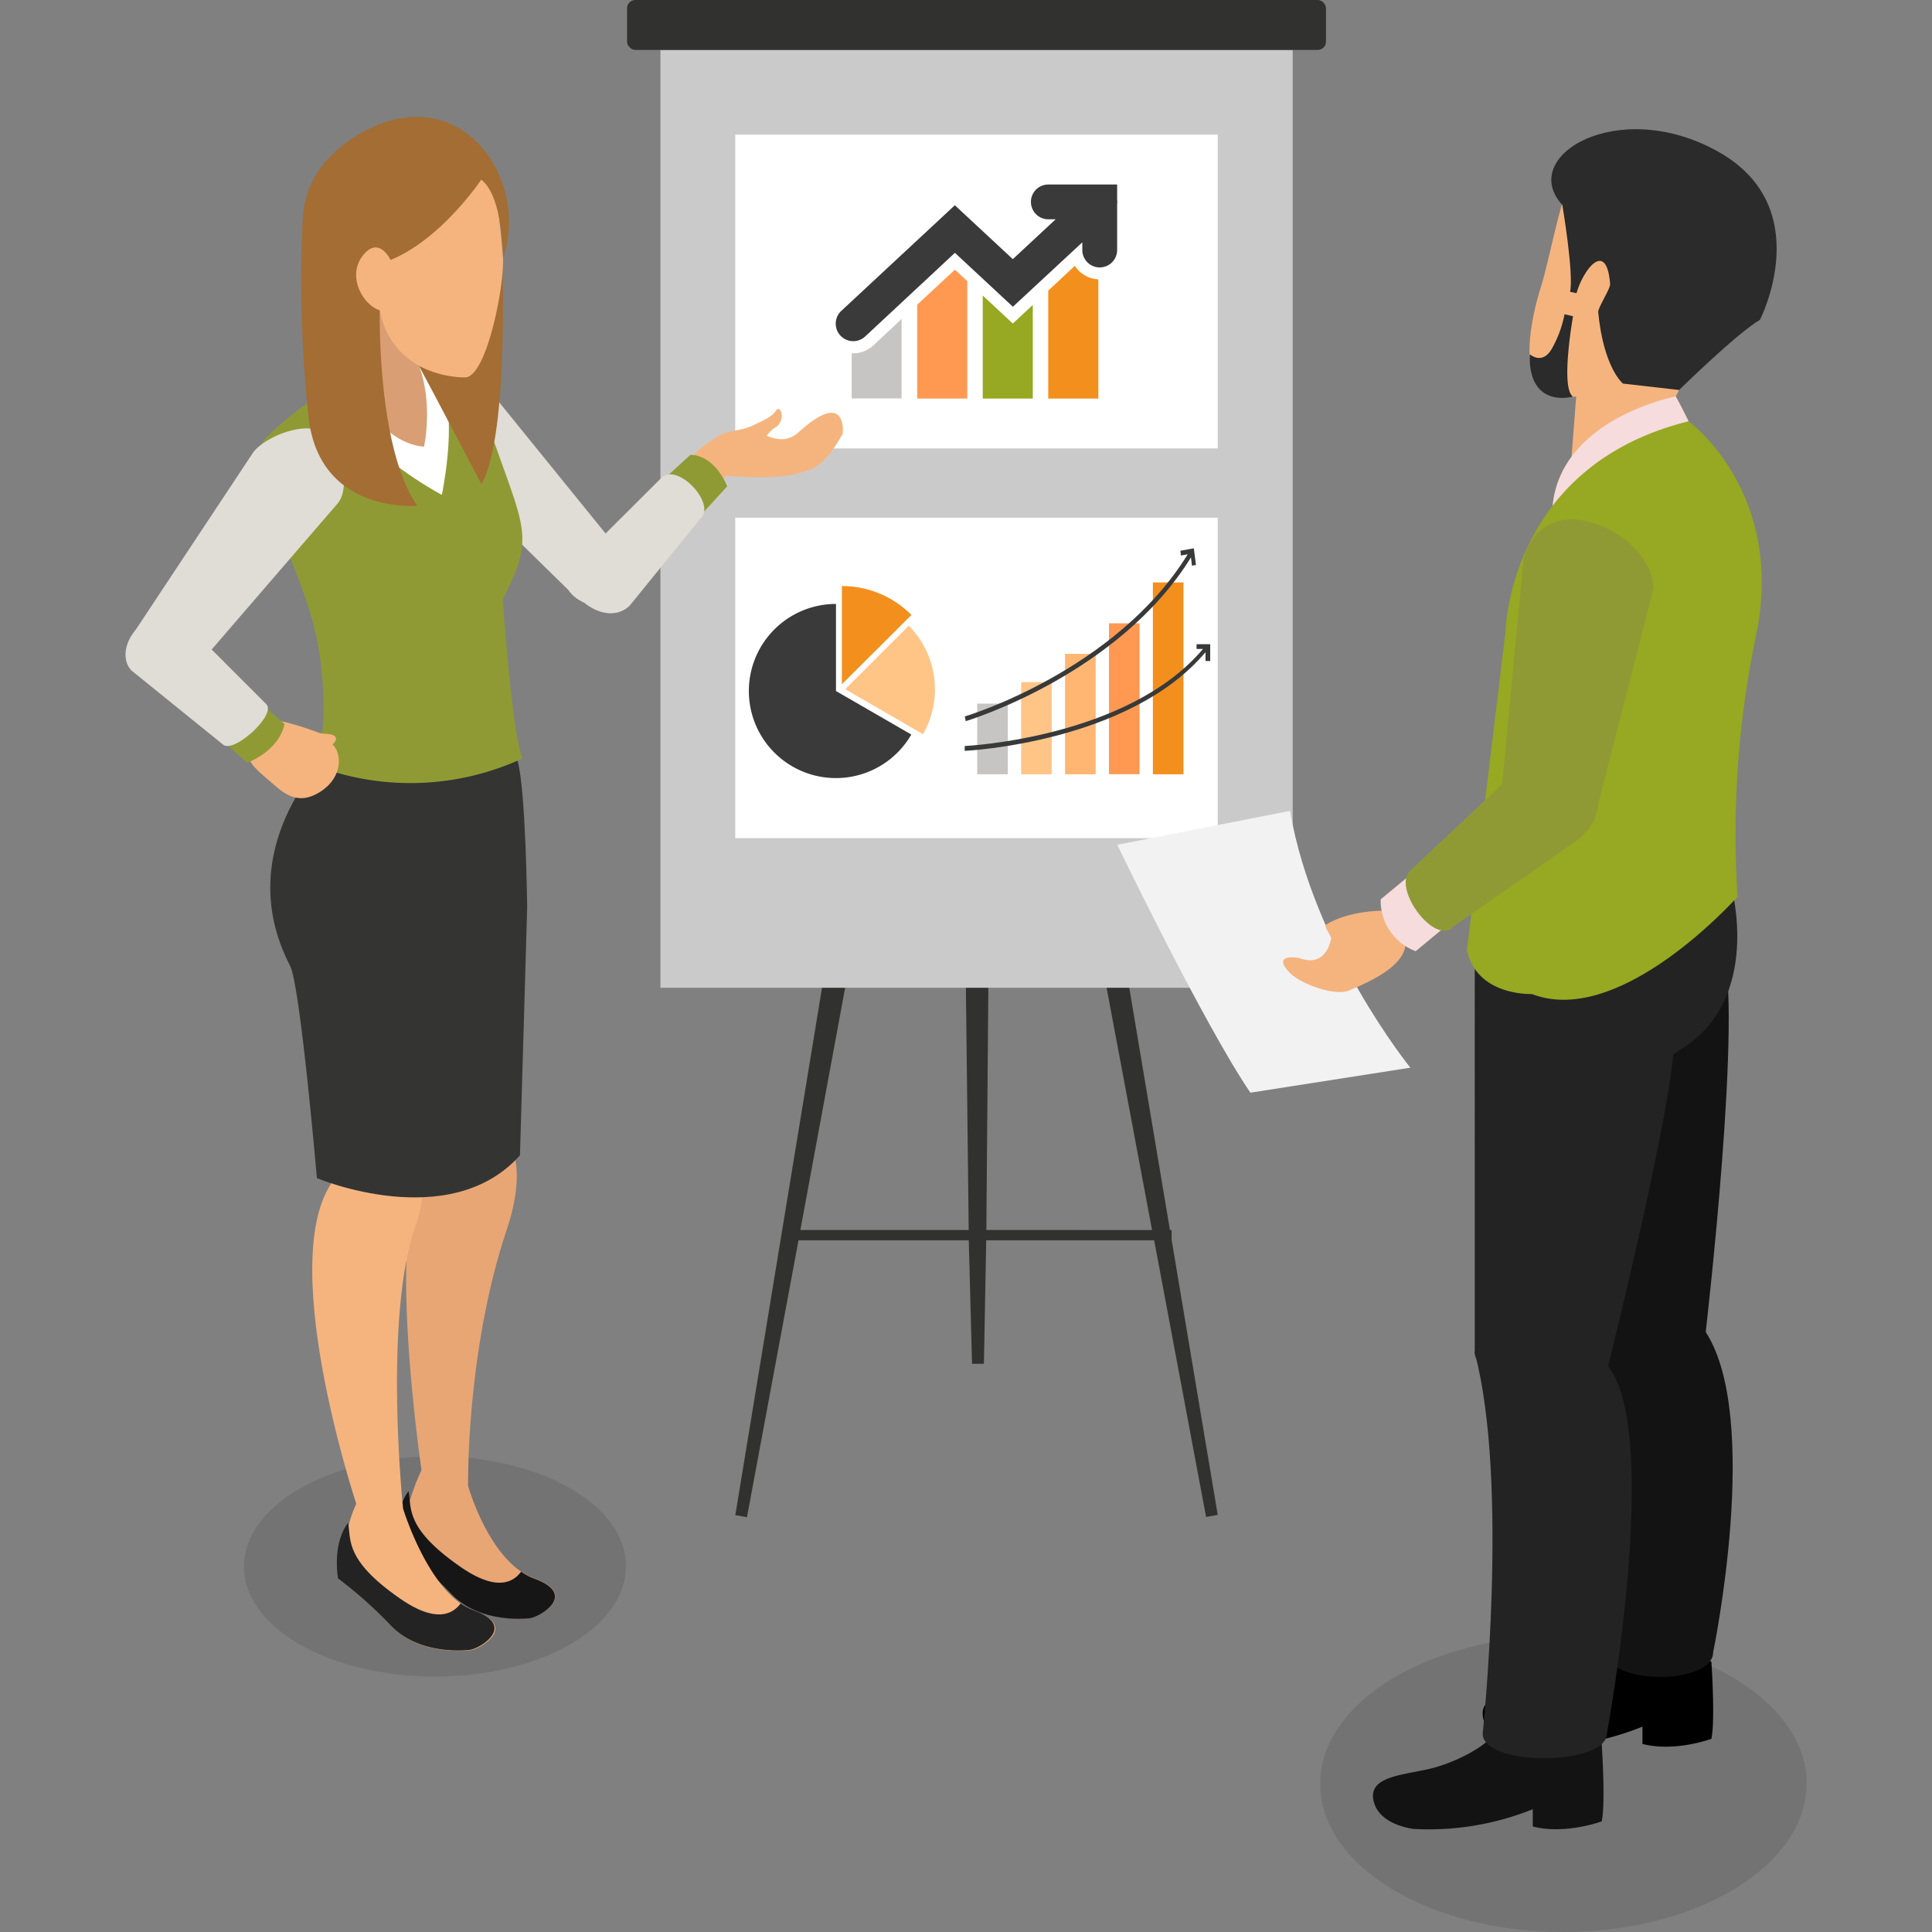 <svg id="Layer_1" data-name="Layer 1" xmlns="http://www.w3.org/2000/svg" xmlns:xlink="http://www.w3.org/1999/xlink" viewBox="0 0 300 300"><rect x="0" y="0" width="300" height="300" fill="#808080" stroke="none"/><defs><style>.cls-1{fill:none;}.cls-2{fill:#31312f;}.cls-3{fill:#cbcaca;}.cls-4{fill:#fff;}.cls-5{fill:#ffc587;}.cls-6{fill:#3a3a3a;}.cls-7{fill:#f38f1d;}.cls-8{fill:#c7c5c4;}.cls-9{fill:#ff9952;}.cls-10{fill:#97a822;}.cls-11{fill:#ffb673;}.cls-12{fill:#383939;}.cls-13{opacity:0.1;}.cls-14{clip-path:url(#clip-path);}.cls-15{fill:#f5b47e;}.cls-16{fill:#e0dcd6;}.cls-17{fill:#909a34;}.cls-18{fill:#e8a675;}.cls-19{fill:#171617;}.cls-20{fill:#343433;}.cls-21{fill:#d99e73;}.cls-22{fill:#232323;}.cls-23{fill:#a36d33;}.cls-24{clip-path:url(#clip-path-2);}.cls-25{fill:#f3f2f2;}.cls-26{fill:#141314;}.cls-27{fill:#2a2b2a;}.cls-28{fill:#f6dcdc;}</style><clipPath id="clip-path"><rect class="cls-1" x="37.91" y="226.12" width="59.29" height="34.21"/></clipPath><clipPath id="clip-path-2"><rect class="cls-1" x="204.95" y="254.1" width="75.56" height="45.9"/></clipPath></defs><title>icon set - pres board</title><path class="cls-2" d="M187.28,235.55l1.81-.32-7.16-42.7V191h-.26l-10.93-65.11h-.07v-.94H132.08v1.42L121.46,191l-7.28,44.27,1.81.32,8-43h26.44l.51,19.18h1.84l.36-19.18h26.08Zm-63-44.56,11.49-62.15h13.93l.72,62.15Zm28.88,0,.51-62.15h13.56L178.89,191Z"/><rect class="cls-3" x="102.55" y="7.76" width="98.18" height="145.62"/><rect class="cls-2" x="97.37" width="108.53" height="7.75" rx="1.28" ry="1.28"/><rect class="cls-4" x="114.17" y="20.91" width="74.92" height="48.72"/><rect class="cls-4" x="114.17" y="80.39" width="74.92" height="49.76"/><path class="cls-5" d="M143.32,114a14,14,0,0,0-2.21-16.84l-9.86,9.86Z"/><path class="cls-6" d="M129.81,107.3V93.78a13.52,13.52,0,1,0,11.7,20.28Z"/><path class="cls-7" d="M141.52,95.49A15.2,15.2,0,0,0,130.73,91v15.25Z"/><path class="cls-6" d="M173.47,30.95v-2.3H162.78a2.7,2.7,0,1,0,0,5.4h1.14l-6.65,6.19-9-8.37L130.65,48.26a2.7,2.7,0,0,0,3.68,4l13.95-13,9,8.37,10.78-10v1.19a2.7,2.7,0,0,0,5.41,0v-7.1a2.86,2.86,0,0,0,0-.73"/><path class="cls-8" d="M132.49,54.86h-.24v7H140V49.54l-4.39,4.09a4.61,4.61,0,0,1-3.15,1.24"/><polygon class="cls-9" points="142.42 47.31 142.42 61.89 150.2 61.89 150.2 43.66 148.28 41.87 142.42 47.31"/><path class="cls-7" d="M166.89,41.29l-4.12,3.84V61.89h7.78V43.38a4.61,4.61,0,0,1-3.65-2.09"/><polygon class="cls-10" points="152.6 45.89 152.6 61.89 160.37 61.89 160.37 47.35 157.27 50.24 152.6 45.89"/><rect class="cls-8" x="151.74" y="109.26" width="4.75" height="10.97"/><rect class="cls-5" x="158.56" y="105.92" width="4.75" height="14.31"/><rect class="cls-11" x="165.38" y="101.53" width="4.75" height="18.7"/><rect class="cls-9" x="172.2" y="96.79" width="4.75" height="23.43"/><rect class="cls-7" x="179.02" y="90.44" width="4.75" height="29.79"/><path class="cls-12" d="M184.93,86.52l.16,1.32.62-.11-.33-2.59-2.09.38.09.74,1.05-.19c-11.15,18.11-34.38,25.12-34.62,25.18l.15.73c.23-.07,23.69-7.14,35-25.47"/><path class="cls-12" d="M187.92,102.65l0-2.62-2.12,0v.74h1c-11.66,13.83-36.71,15.06-37,15.07l0,.75c.25,0,25.57-1.26,37.39-15.32v1.36Zm-.63-1.86Z"/><g class="cls-13"><g class="cls-14"><path d="M88.53,255.34c-11.53,6.66-30.43,6.66-42,0s-11.52-17.57.06-24.22,30.48-6.64,42,0,11.48,17.56-.06,24.22"/></g></g><path class="cls-15" d="M108.52,69.88a17.82,17.82,0,0,1,3.95-2.6c1.71-.58,2.84-.43,4.45-1.23,1.08-.54,2.91-1.21,3.57-2.29s1.69,1.49-.1,2.62a4.42,4.42,0,0,0-1.34,1.3c1.57.58,3.23,1,5-.6,7.58-6.86,6.81.26,6.81.26-3.14,5.58-4.91,5.53-7.14,6.21-3.27,1-11,.33-11,.33L110.38,77l-4.83-3.11,1.64-2.48a6,6,0,0,1,1.33-1.52"/><path class="cls-16" d="M96.81,93.24c-3,1.64-6.85.89-8.59-1.66L64.81,68.65C63.07,66.1,63.89,60,66.9,58.32s6.86-.89,8.59,1.65l21.73,26.8c1.74,2.56,2.6,4.83-.41,6.46"/><path class="cls-17" d="M102.08,75.32l5.12-4.69s3.53-.26,5.72,4.89l-5.15,5.63a5.74,5.74,0,0,0-5.7-5.83"/><path class="cls-16" d="M108.74,80.55l-11,13.54c-2.51,2.29-6,.8-8.07-1.47s-1.86-3.79.65-6.08l12.44-12.4c2.51-2.3,8.53,4.11,6,6.41"/><path class="cls-18" d="M72.73,230.88s3.33,11.73,10.22,14.2.94,5.91-.4,6.11-8.21.71-12.48-3.74a67.88,67.88,0,0,0-8.18-7.3s1.39-7.65,3.67-12.06l2-1.2Z"/><path class="cls-19" d="M82.54,251.24c-1.34.2-8.21.71-12.47-3.74a69,69,0,0,0-8.18-7.3s-1-5.27,1.55-8.66c.5,2.63-.58,5.79,8.14,11.81,5.54,3.83,8.15,2.34,9.33.7a9,9,0,0,0,2,1.06c6.89,2.47.94,5.9-.4,6.11"/><path class="cls-18" d="M72.73,230.88c-.25,3.85-7.42,2-7.17-1.82,0,0-6.23-41.75,1-46.62,2.72-6.42.46-6.26,4.31-6l3.06-1c5.82-1.17,8.12,5.5,4.76,15.49-6.4,19.1-6,40-6,40"/><path class="cls-15" d="M62.62,234.35c-.59,3.81-7.9,2.93-7.31-.89,0,0-13.1-39.43-3-50.83,1.95-2.2,2.5-3.3,5.57-3.3h1.36c3.81.59,8.32,2.51,5.36,10.76-5.16,14.38-2,44.26-2,44.26"/><path class="cls-20" d="M50.92,117.16S35.58,131.74,45.06,150c1.56,3,4.15,32.94,4.15,32.94s20.62,8.69,31.53-3.55l1.12-38.5s-.21-18.46-1.51-22.8-10.68-4-10.68-4Z"/><path class="cls-17" d="M65.58,54.71s7.05,2.3,11.54,15,5.71,14.11.95,23.34c0,0,1.42,20.94,3.06,24.72a41.46,41.46,0,0,1-32.67.91s3-2.93,1.23-16.65c-2-14.78-13.46-29.17-8.18-34.26,11.71-11.31,24.07-13,24.07-13"/><path class="cls-21" d="M53.44,59,56.17,46.9l.66-9.63,9,6.69,2.1,16L66.35,70.26S55.59,68.38,53.44,59"/><path class="cls-4" d="M54.06,58.55s4.49,10.24,11.78,10.81c0,0,1.79-8.06-1.62-14.42l1.46.7s6.55,2,2.94,21.21c0,0-15.66-8.24-16.48-17.14Z"/><path class="cls-15" d="M62.62,234.35s4.06,13.28,11,15.75.94,5.9-.4,6.11-8.21.71-12.47-3.74a67.91,67.91,0,0,0-8.18-7.3s.9-8,2.79-11.71l2.84-1.55Z"/><path class="cls-22" d="M73.16,256.16c-1.33.21-8.21.71-12.48-3.75a67.46,67.46,0,0,0-8.18-7.29s-1-5.27,1.55-8.66c.5,2.62-.58,5.79,8.14,11.81,5.54,3.83,8.15,2.34,9.33.71a9.24,9.24,0,0,0,2,1.06c6.89,2.47.94,5.91-.4,6.11"/><path class="cls-15" d="M42.3,111.8a2.09,2.09,0,0,0,.62.07,15.66,15.66,0,0,1,1.67.33,46.14,46.14,0,0,1,4.88,1.57c.75.27,1.49.08,2.25.39s.43,1-.09,1.45c1.34,1.16,1.84,5-2,7.4-2.6,1.6-4.55,1-6.67-.8C39.2,119,39.2,119,38.21,116.86l-2-1.75,3.83-5.28Z"/><path class="cls-16" d="M21.06,97.81c-1.84,2.43-.78,4.75,2,6.88l1.53.82c2.82,2.15,4.39.16,6.23-2.28L52.52,78.07c1.85-2.43.73-8.62-2.08-10.76s-9.26.47-11.1,2.9Z"/><path class="cls-17" d="M39.22,108l-6,5.81,5.16,4.63s4.84-1.7,5.81-6Z"/><path class="cls-16" d="M21.62,97.25c-2.26,2.09-2.81,5.16-1.23,6.85l14.16,11.45c1.57,1.68,8.39-4.5,6.82-6.19L28.55,96.53c-1.57-1.68-4.67-1.37-6.93.72"/><path class="cls-23" d="M77.91,37.27s1.38,30.13-3.16,37.9c0,0-8.17-15.58-9.73-18.42s0-22.33,0-22.33Z"/><path class="cls-15" d="M76.51,27.25a128.88,128.88,0,0,1,1.6,12.82c.18,4.64-2.6,18.53-5.9,18.53,0,0-11,.37-13.26-10.4L52.52,47s-6.83-16.08.73-21.53,15.48-7.76,23.26,1.76"/><path class="cls-23" d="M47,34.2l0,.06c.18-4.86,2.46-9.77,8.93-13.51,15.24-8.81,26.41,6.64,22.2,19.32,0,0,0-9.6-3.41-12.17,0,0-6.09,9.18-14.07,12.47,0,0-1.83-3.89-4.32-.67s0,7.62,2.64,8.5c0,0-.47,21.39,5.83,30.33,0,0-15,1.39-16.85-13.45A198.14,198.14,0,0,1,47,34.2"/><g class="cls-13"><g class="cls-24"><path d="M280.51,277c0,12.68-16.92,23-37.78,23S205,289.72,205,277s16.91-23,37.78-23,37.78,10.28,37.78,23"/></g></g><path class="cls-25" d="M219,165.79S204,147.28,200.31,125.91l-26.82,5.27S186.9,159,194.16,169.67Z"/><path class="cls-26" d="M264.86,206.84s5.95-51,2.5-60-21-8.18-20.93-2.9l1,62.9c.08,5.28,17.51,5.28,17.44,0"/><path class="cls-15" d="M258.85,64.8s2.74-7.77,8.08-13.21,8.66-18.73-2.08-24.87-19.28-1.45-21,1.61-3.26,12.09-4.58,16.23-5.18,18.94,5.48,17l-.9,11.71Z"/><path class="cls-27" d="M252,59.56l8.73,1s9-8.84,12.55-10.89c0,0,9-17.46-6.5-26.13s-31.17.7-24.18,8.28c0,0,1.82,10.82,1.2,13.49l1,.22c1-3.63,4.67-8.45,5.22-1.43.06.73-1.92,3.69-1.85,4.37C249,57.12,252,59.56,252,59.56"/><path d="M265.74,258s.63,9.16,0,12c0,0-5.62,2.1-10.7.8v-2.69a43.17,43.17,0,0,1-18.43,3.11s-5.38-.52-6.28-4.31,4.18-4,8.57-5,9.86-4,10.66-6.28Z"/><path class="cls-26" d="M248.71,270.76s.63,9.17,0,12.06c0,0-5.62,2.09-10.7.8v-2.69A43.21,43.21,0,0,1,219.58,284s-5.38-.52-6.28-4.31,4.18-4,8.57-5,9.86-4,10.66-6.27Z"/><path class="cls-26" d="M249.53,256.54c0,5.14,16.49,5.14,16.49,0,0,0,7.54-36.3-1.16-49.71-5.1-7.86-18.64-9.84-17.44-1s2.12,50.7,2.12,50.7"/><path class="cls-22" d="M230.23,269.2c0,5.14,19.3,5.07,19.3-.07,0,0,8.67-46.83,0-57.23-6.71-8.05-21-3.47-20.52-1.8,5.36,20.12,1.22,59.1,1.22,59.1"/><path class="cls-22" d="M229,143.77c0-.59.39-1,1.06-1.31l-.06-.28,38.85-4.4s4.86,17.36-7.82,25.13l-1.2.79c-1.24,13-10.31,49.19-10.31,49.19,1.17,5-20.28,2.49-20.52-2.79Z"/><path class="cls-28" d="M262.22,65.43s-1.2-2.46-2-3.87c0,0-17.83,3.35-19.14,17Z"/><path class="cls-10" d="M262.22,65.43s15.08,10.94,10.46,33.25a150.52,150.52,0,0,0-2.87,40.55s-18.16,20.48-31.94,15.12c0,0-8.58.38-10.08-6.84l6-49.54s.44-25.65,28.42-32.55"/><path class="cls-15" d="M216.79,140l-2.24,1.42s-5.09-.05-8.69,2.18c-.29.18.54,1.33.86,2,0,0-.58,4.6-4.66,3.27-1.41-.46-4.54-.46-1.61,2.35,1.68,1.6,6.83,3.5,9,2.59,5.37-2.21,8.29-4.29,8.78-6.89l2.69-2.5Z"/><path class="cls-28" d="M219.74,135.22l-5.35,4.43a8.35,8.35,0,0,0,5.44,8.05l5.58-4.62s-6.05-2-5.67-7.87"/><path class="cls-17" d="M239.91,131.71a7.56,7.56,0,0,0,8.25-6.82L256.7,91.6c.39-4.16-4.75-10.06-11.93-10.93a7.58,7.58,0,0,0-8.26,6.82l-3.42,36a7.56,7.56,0,0,0,6.82,8.25"/><path class="cls-17" d="M225.5,144l19.22-13.4a7.17,7.17,0,1,0-9.15-11l-16.49,15.49c-3.05,2.53,3.37,11.48,6.42,9"/><path class="cls-27" d="M237.54,55s2,1.83,3.51-1a17.54,17.54,0,0,0,1.89-5.2l1.32.3s-2,11.2,0,12.49c0,0-7,2-6.72-6.63"/></svg>